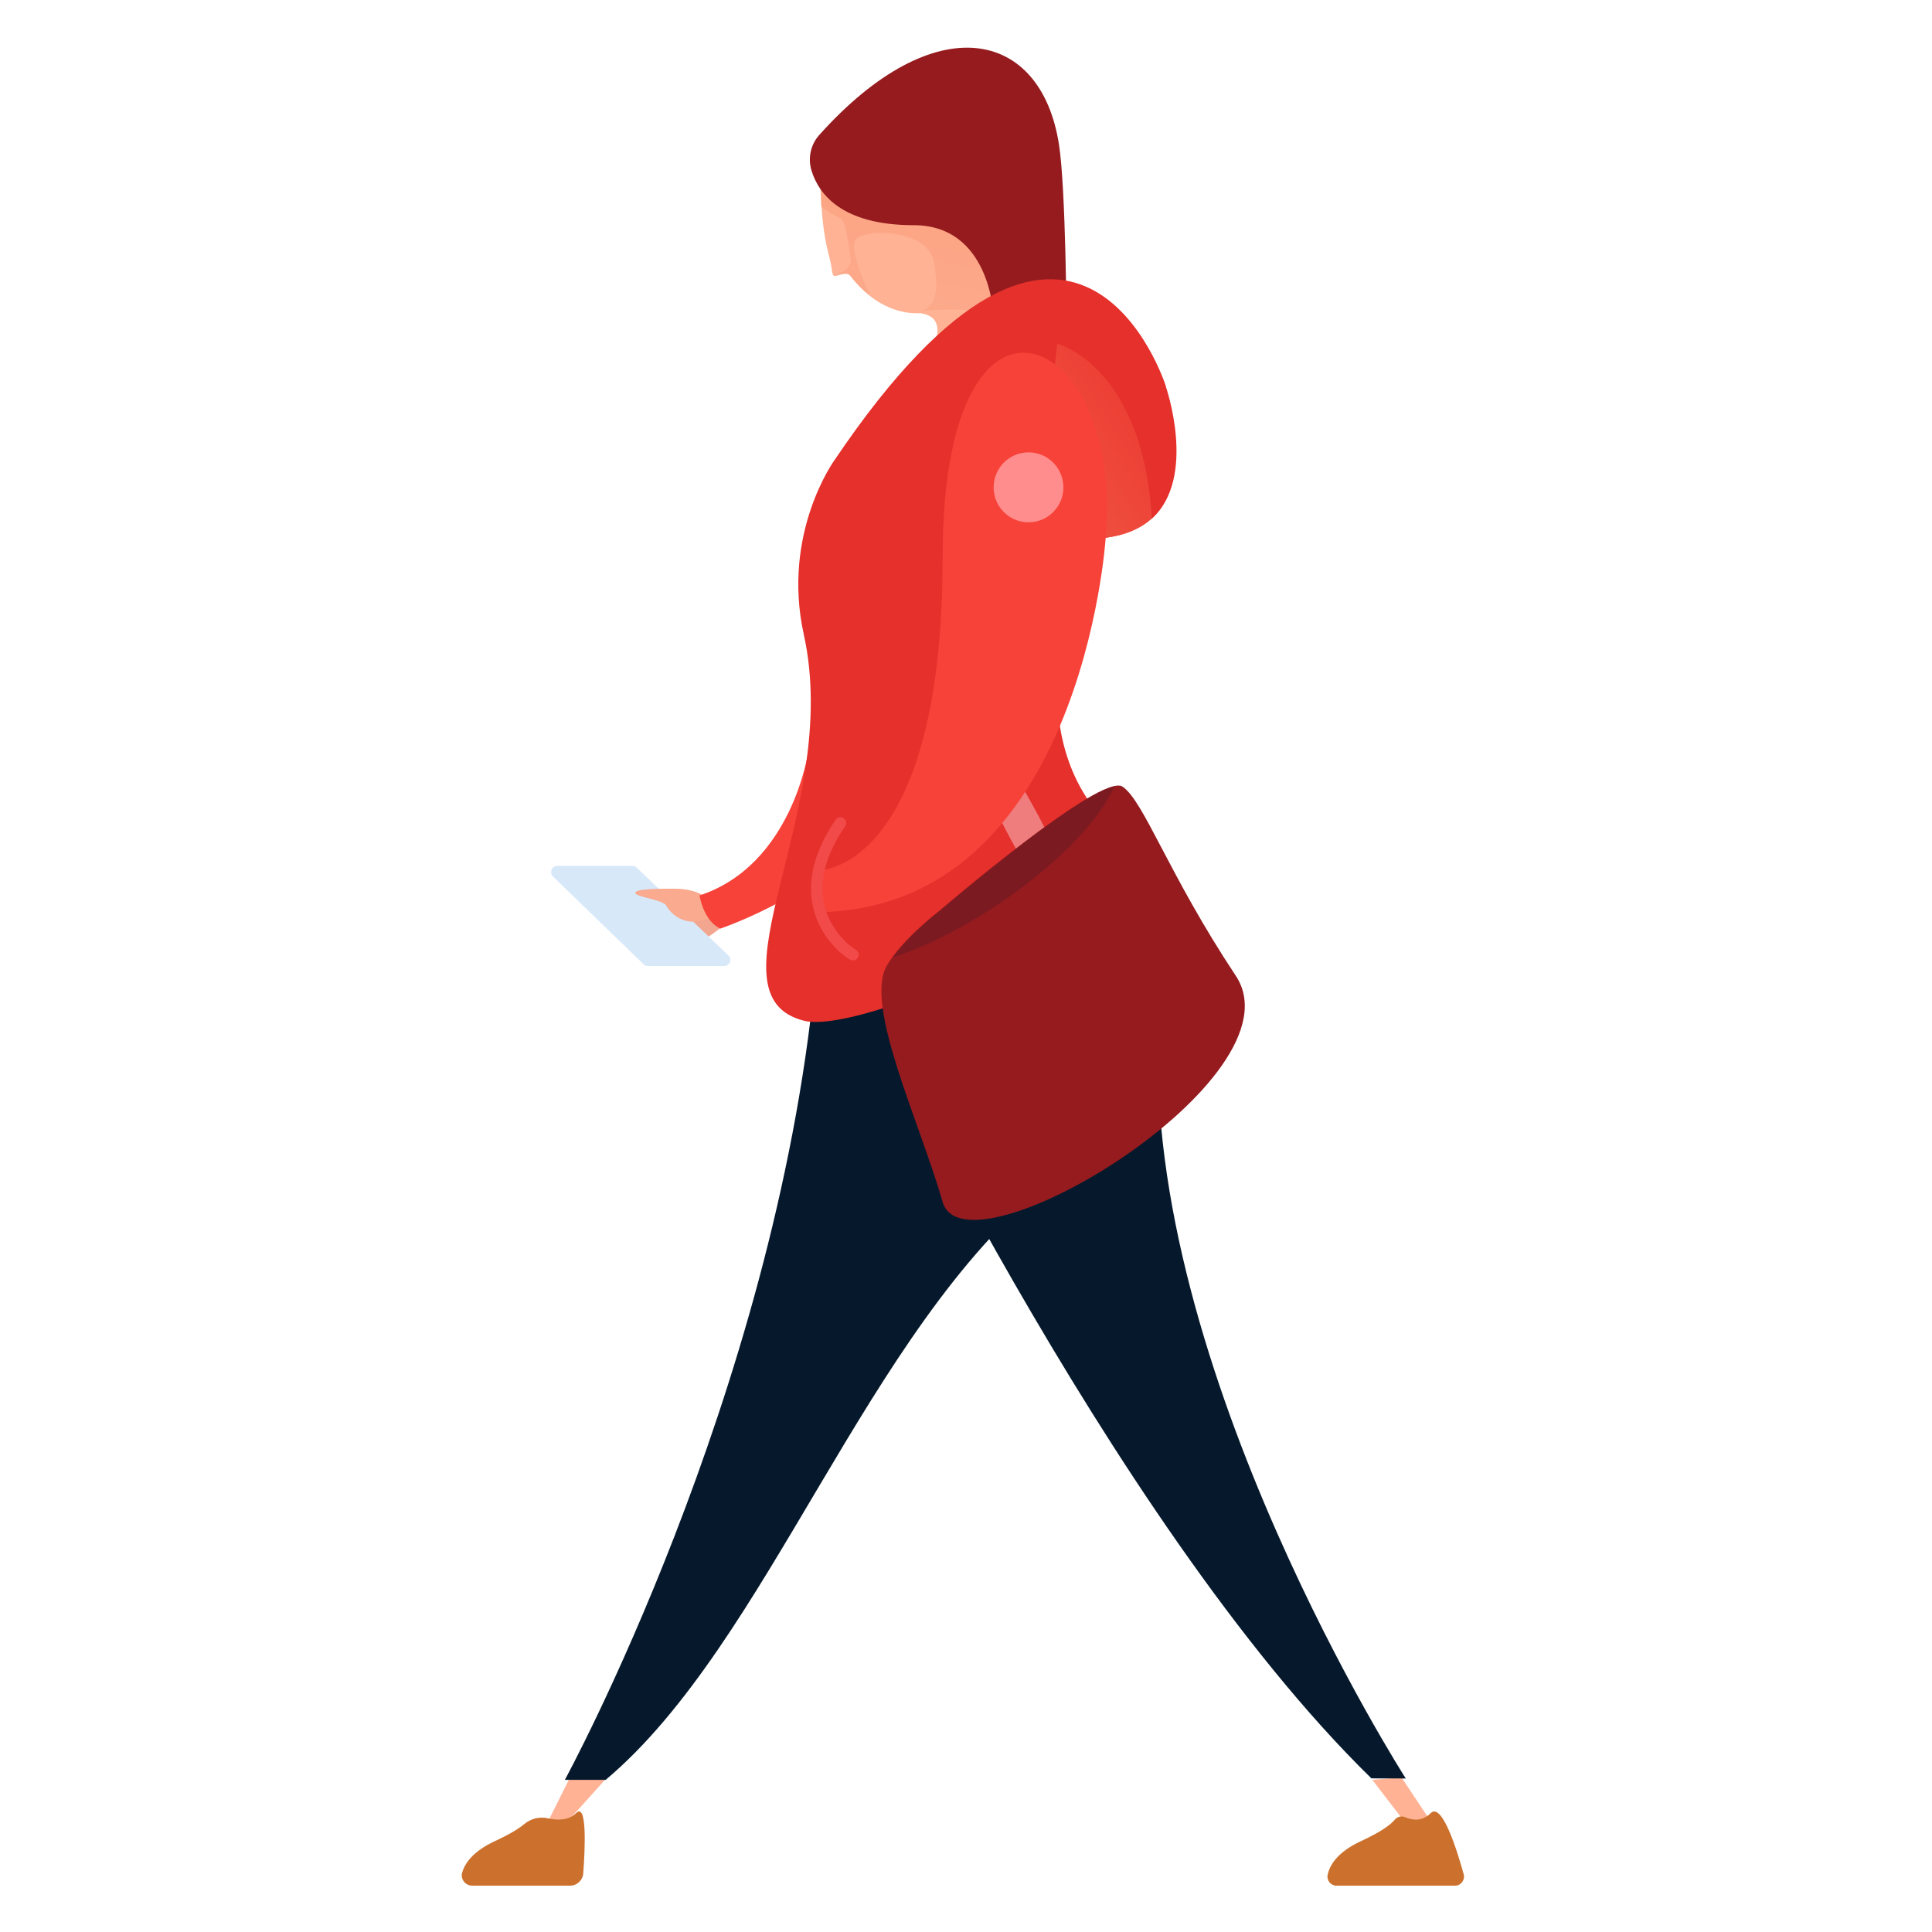 <?xml version="1.0" encoding="UTF-8" standalone="no"?>
<!DOCTYPE svg PUBLIC "-//W3C//DTD SVG 1.1//EN" "http://www.w3.org/Graphics/SVG/1.1/DTD/svg11.dtd">
<svg width="100%" height="100%" viewBox="0 0 100 100" version="1.1" xmlns="http://www.w3.org/2000/svg" xmlns:xlink="http://www.w3.org/1999/xlink" xml:space="preserve" xmlns:serif="http://www.serif.com/" style="fill-rule:evenodd;clip-rule:evenodd;stroke-linejoin:round;stroke-miterlimit:2;">
    <g transform="matrix(1,0,0,1,-3379.99,-1558.44)">
        <g transform="matrix(1,0,0,2.648,3245.07,0)">
            <rect id="home.---02" serif:id="home. - 02" x="0" y="0" width="1280" height="720" style="fill:none;"/>
            <g id="home.---021" serif:id="home. - 02">
                <g transform="matrix(0.206,0,0,0.078,168.445,605.95)">
                    <path d="M0,15.373C0,15.373 -3.566,6.705 -6.765,5.197C-9.962,3.688 -2.46,-1.846 3.937,0.491C10.332,2.828 19.803,3.55 19.803,3.55L18.203,9.347C18.203,9.347 8.855,17.219 0,15.373" style="fill:rgb(242,166,143);fill-rule:nonzero;"/>
                </g>
                <g transform="matrix(0.206,0,0,0.078,167.658,607.418)">
                    <path d="M0,-25.091L-18.905,-25.091C-20.294,-25.091 -20.977,-23.401 -19.978,-22.436L2.797,-0.434C3.085,-0.155 3.47,0 3.87,0L23.03,0C24.424,0 25.104,-1.698 24.098,-2.661L1.066,-24.663C0.779,-24.938 0.397,-25.091 0,-25.091" style="fill:rgb(215,232,249);fill-rule:nonzero;"/>
                </g>
                <g transform="matrix(0.013,-0.078,-0.206,-0.005,169.205,605.58)">
                    <path d="M-5.739,-11.583C-5.739,-11.583 -3.666,-8.986 -3.958,-3.581C-4.25,1.822 -4.753,6.966 -5.739,6.411C-6.725,5.856 -6.925,-0.69 -8.351,-1.519C-9.777,-2.35 -13.894,-6.306 -10.775,-12.271" style="fill:rgb(249,170,143);fill-rule:nonzero;"/>
                </g>
                <g transform="matrix(0.206,0,0,0.078,190.612,592.48)">
                    <path d="M0,39.236C-9.953,32.449 -11.994,8.972 -11.994,8.972L-15.758,11.494C-14.628,8.591 -14.002,5.438 -14.002,2.136C-14.002,-12.112 -25.553,-23.662 -39.801,-23.662C-54.051,-23.662 -64.082,-17.346 -64.082,-3.097C-64.082,-2.617 -64.068,-2.132 -64.047,-1.646C-63.97,1.367 -63.623,7.699 -62.096,13.357C-61.092,17.076 -61.42,18.154 -60.805,18.523C-60.189,18.892 -57.73,17.312 -56.721,18.523C-56.714,18.531 -56.707,18.536 -56.699,18.544C-52.451,24.1 -46.609,27.936 -39.801,27.936C-39.547,27.936 -39.297,27.924 -39.045,27.918C-23.492,30.183 -55.652,62.898 -55.652,62.898L0,39.236Z" style="fill:rgb(255,178,148);fill-rule:nonzero;"/>
                </g>
                <g transform="matrix(0.215,0,0,0.081,196.107,587.15)">
                    <g opacity="0.49">
                        <g transform="matrix(13.675,-69.814,-69.814,-13.675,-71.071,117.814)">
                            <path d="M0.442,0.259C0.448,0.246 0.459,0.228 0.45,0.216C0.449,0.216 0.449,0.216 0.449,0.216C0.427,0.19 0.408,0.163 0.394,0.134C0.396,0.136 0.531,0.239 0.572,0.219C0.614,0.198 0.655,-0.013 0.548,-0.054C0.458,-0.09 0.4,-0.093 0.375,-0.041C0.393,-0.101 0.425,-0.224 0.399,-0.238C0.365,-0.257 0.345,-0.391 0.345,-0.391L0.655,-0.314L0.649,-0.308C0.655,-0.309 0.662,-0.31 0.668,-0.311L0.94,-0.007L0.9,0.349C0.85,0.375 0.789,0.384 0.717,0.37C0.71,0.368 0.704,0.367 0.698,0.365C0.687,0.363 0.674,0.36 0.659,0.356C0.654,0.346 0.637,0.306 0.633,0.285C0.629,0.262 0.526,0.233 0.508,0.225C0.478,0.211 0.449,0.245 0.442,0.259Z" style="fill:url(#_Linear1);fill-rule:nonzero;"/>
                        </g>
                    </g>
                </g>
                <g transform="matrix(0.215,0,0,0.081,196.107,587.15)">
                    <g transform="matrix(4.656,-0,-0,4.656,-284.877,18.265)">
                    </g>
                </g>
                <g transform="matrix(0.206,0,0,0.078,177.324,592.353)">
                    <path d="M0,-15.124C-2.171,-12.71 -2.895,-9.319 -1.946,-6.215C-0.187,-0.457 5.541,7.479 23.758,7.479C42.765,7.479 43.728,29.574 43.728,29.574L62.132,32.315C62.132,32.315 61.971,-1.601 60.24,-12.72C55.729,-41.684 29.051,-47.439 0,-15.124" style="fill:rgb(149,27,30);fill-rule:nonzero;"/>
                </g>
                <g transform="matrix(0.126,0.062,0.163,-0.048,207.832,623.004)">
                    <path d="M-2.357,-9.722L16.807,-9.722L19.804,-4.779L1.656,-3.557L-2.357,-9.722Z" style="fill:rgb(255,178,148);fill-rule:nonzero;"/>
                </g>
                <g transform="matrix(0.206,0,0,0.078,207.113,625.044)">
                    <path d="M0,-12.059C0.632,-12.828 1.708,-13.077 2.62,-12.678C4.316,-11.938 6.821,-11.495 9.008,-13.681C11.877,-16.549 15.703,-4.231 17.312,1.59C17.716,3.05 16.619,4.49 15.104,4.49L-14.616,4.49C-16.039,4.49 -17.153,3.201 -16.873,1.805C-16.411,-0.496 -14.582,-3.881 -8.416,-6.72C-3.243,-9.101 -0.973,-10.874 0,-12.059" style="fill:rgb(204,113,45);fill-rule:nonzero;"/>
                </g>
                <g transform="matrix(-0.17,0.044,0.117,0.064,212.618,613.622)">
                    <path d="M90.34,-154.897C90.34,-154.897 115.211,-7.015 97.428,84.181L90.34,89.075C90.34,89.075 86.205,-33.111 34.502,-101.432C-17.624,-170.311 59.375,-148.745 90.34,-154.897" style="fill:rgb(6,25,44);fill-rule:nonzero;"/>
                </g>
                <g transform="matrix(-0.134,-0.059,-0.156,0.051,162.515,623.677)">
                    <path d="M-8.377,-16.718C-8.377,-16.718 -10.99,2.991 -10.674,3.744L-8.377,4.444L-1.481,-12.051L-8.377,-16.718Z" style="fill:rgb(255,178,148);fill-rule:nonzero;"/>
                </g>
                <g transform="matrix(0.206,0,0,0.078,162.052,624.958)">
                    <path d="M0,-9.843C1.662,-11.227 3.843,-11.762 5.955,-11.294C8.314,-10.772 11.156,-10.71 13.034,-12.587C15.874,-15.427 15.28,-3.379 14.838,2.51C14.707,4.247 13.26,5.584 11.519,5.584L-13.037,5.584C-14.745,5.584 -16.058,3.966 -15.59,2.323C-14.944,0.055 -12.942,-3.016 -7.272,-5.626C-3.535,-7.347 -1.312,-8.749 0,-9.843" style="fill:rgb(204,113,45);fill-rule:nonzero;"/>
                </g>
                <g transform="matrix(0.206,0,0,0.078,191.693,623.325)">
                    <path d="M0,-240.982C0,-240.982 46.032,-196.298 -12.276,-149.467C-58.106,-112.66 -82.369,-34.438 -123.411,0L-133.667,0C-133.667,0 -81.098,-96.159 -70.842,-200.582L0,-240.982Z" style="fill:rgb(6,25,44);fill-rule:nonzero;"/>
                </g>
                <g transform="matrix(-0.184,-0.035,-0.092,0.07,174.228,605.276)">
                    <path d="M0.731,-28.936C0.731,-28.936 -8.363,-1.803 9.126,15.448C9.126,15.448 5.418,20.697 0.731,20.51C0.731,20.51 -21.498,-1.896 -20.118,-19.749C-18.737,-37.602 -9.77,-51.083 -9.77,-51.083" style="fill:rgb(247,66,57);fill-rule:nonzero;"/>
                </g>
                <g transform="matrix(0.206,0,0,0.078,190.622,599.59)">
                    <path d="M0,1.695C-4.26,15.487 -6.489,30.484 -3.372,43.892C-1.688,51.144 1.603,57.926 6.982,63.816C25.138,83.683 -52.929,117.862 -68.317,114.079C-94.028,107.743 -58.668,61.387 -68.435,17.265C-74.058,-8.15 -60.731,-26.412 -60.731,-26.412C-0.048,-116.167 22.535,-44.973 22.535,-44.973C22.535,-44.973 19.335,-40.282 15.128,-32.686C12.896,-28.667 10.251,-23.827 7.783,-18.44C6.101,-14.774 4.743,-10.859 2.775,-6.763L2.775,-6.746C2.775,-4.006 0.893,-1.179 0,1.695" style="fill:rgb(229,48,44);fill-rule:nonzero;"/>
                </g>
                <g transform="matrix(0.206,0,0,0.078,194.538,596.3)">
                    <path d="M0,30.441L-0.146,30.457C-3.537,33.527 -9.334,35.509 -16.222,35.509L-16.222,35.493L-11.18,-3.97L-10.982,-5.068L3.508,-2.717C3.508,-2.717 11.475,20.057 0,30.441" style="fill:rgb(229,48,44);fill-rule:nonzero;"/>
                </g>
                <g transform="matrix(-14.332,3.422,9.059,5.413,196.615,595.945)">
                    <path d="M0.38,-0.198C0.38,-0.198 0.642,0.146 0.651,0.165C0.655,0.176 0.633,0.25 0.613,0.311C0.585,0.287 0.556,0.264 0.528,0.243C0.451,0.291 0.386,0.304 0.331,0.294L0.331,0.294C0.281,0.204 0.251,0.124 0.235,0.055C0.218,-0.019 0.216,-0.08 0.221,-0.131C0.234,-0.252 0.29,-0.311 0.29,-0.311L0.38,-0.198Z" style="fill:url(#_Linear2);fill-rule:nonzero;"/>
                </g>
                <g transform="matrix(0.206,0,0,0.078,186.141,605.813)">
                    <path d="M0,-21.616C0,-21.616 16.237,12.545 19.682,5.304C23.125,-1.936 2.216,-34.161 2.216,-34.161" style="fill:rgb(239,125,125);fill-rule:nonzero;"/>
                </g>
                <g transform="matrix(0.206,0,0,0.078,183.548,610.87)">
                    <path d="M0,-58.135C0,-58.135 40.588,-92.902 46,-89.211C51.411,-85.522 57.402,-67.468 74.455,-41.81C91.508,-16.153 6.485,34.767 0.783,14.843C-4.92,-5.083 -19.053,-34.523 -13.202,-44.413C-9.208,-51.165 0,-58.135 0,-58.135" style="fill:rgb(149,27,30);fill-rule:nonzero;"/>
                </g>
                <g transform="matrix(0.206,0,0,0.078,192.608,607.248)">
                    <path d="M0,-42.838C-9.848,-40.817 -43.956,-11.603 -43.956,-11.603C-43.956,-11.603 -51.326,-6.015 -55.738,0C-36.586,-5.976 -8.139,-25.484 0,-42.838" style="fill:rgb(124,26,34);fill-rule:nonzero;"/>
                </g>
                <g transform="matrix(-0.156,-0.051,-0.134,0.059,178.442,598.746)">
                    <path d="M-53.123,-40.411C-53.123,-40.411 -109.308,34.355 -58.731,78.389L-53.123,69.198C-53.123,69.198 -75.503,48.529 -24.962,-10.268C25.577,-69.064 -22.84,-83.439 -53.123,-40.411" style="fill:rgb(247,66,57);fill-rule:nonzero;"/>
                </g>
                <g transform="matrix(0.206,0,0,0.078,179.089,604.494)">
                    <path d="M0,36.086C-0.263,36.104 -0.532,36.05 -0.781,35.916C-2.745,34.861 -8.242,30.488 -10.058,23.025C-11.729,16.156 -9.842,8.683 -4.448,0.812C-3.996,0.149 -3.093,-0.018 -2.434,0.435C-1.772,0.888 -1.604,1.79 -2.056,2.45C-6.964,9.613 -8.708,16.305 -7.24,22.34C-5.656,28.85 -0.66,32.69 0.592,33.361C1.297,33.741 1.562,34.619 1.183,35.324C0.937,35.782 0.482,36.054 0,36.086" style="fill:rgb(242,73,73);fill-rule:nonzero;"/>
                </g>
                <g transform="matrix(0,-0.078,-0.206,0,188.156,597.377)">
                    <path d="M-8.767,-8.766C-13.608,-8.766 -17.533,-4.84 -17.533,0.002C-17.533,4.842 -13.608,8.767 -8.767,8.767C-3.925,8.767 0,4.842 0,0.002C0,-4.84 -3.925,-8.766 -8.767,-8.766" style="fill:rgb(255,141,141);fill-rule:nonzero;"/>
                </g>
                <g transform="matrix(1.428,0,0,0.573,-4565.11,-288.824)">
                    <rect x="3292.06" y="1532.33" width="70.043" height="65.96" style="fill:none;"/>
                </g>
            </g>
        </g>
    </g>
    <defs>
        <linearGradient id="_Linear1" x1="0" y1="0" x2="1" y2="0" gradientUnits="userSpaceOnUse" gradientTransform="matrix(1,2.77556e-17,2.77556e-17,-1,0,-0.007)"><stop offset="0" style="stop-color:rgb(249,170,143);stop-opacity:1"/><stop offset="1" style="stop-color:rgb(247,142,107);stop-opacity:1"/></linearGradient>
        <linearGradient id="_Linear2" x1="0" y1="0" x2="1" y2="0" gradientUnits="userSpaceOnUse" gradientTransform="matrix(1,0,0,-1,0,6.68998e-06)"><stop offset="0" style="stop-color:rgb(236,51,45);stop-opacity:1"/><stop offset="1" style="stop-color:rgb(241,108,82);stop-opacity:1"/></linearGradient>
    </defs>
</svg>
